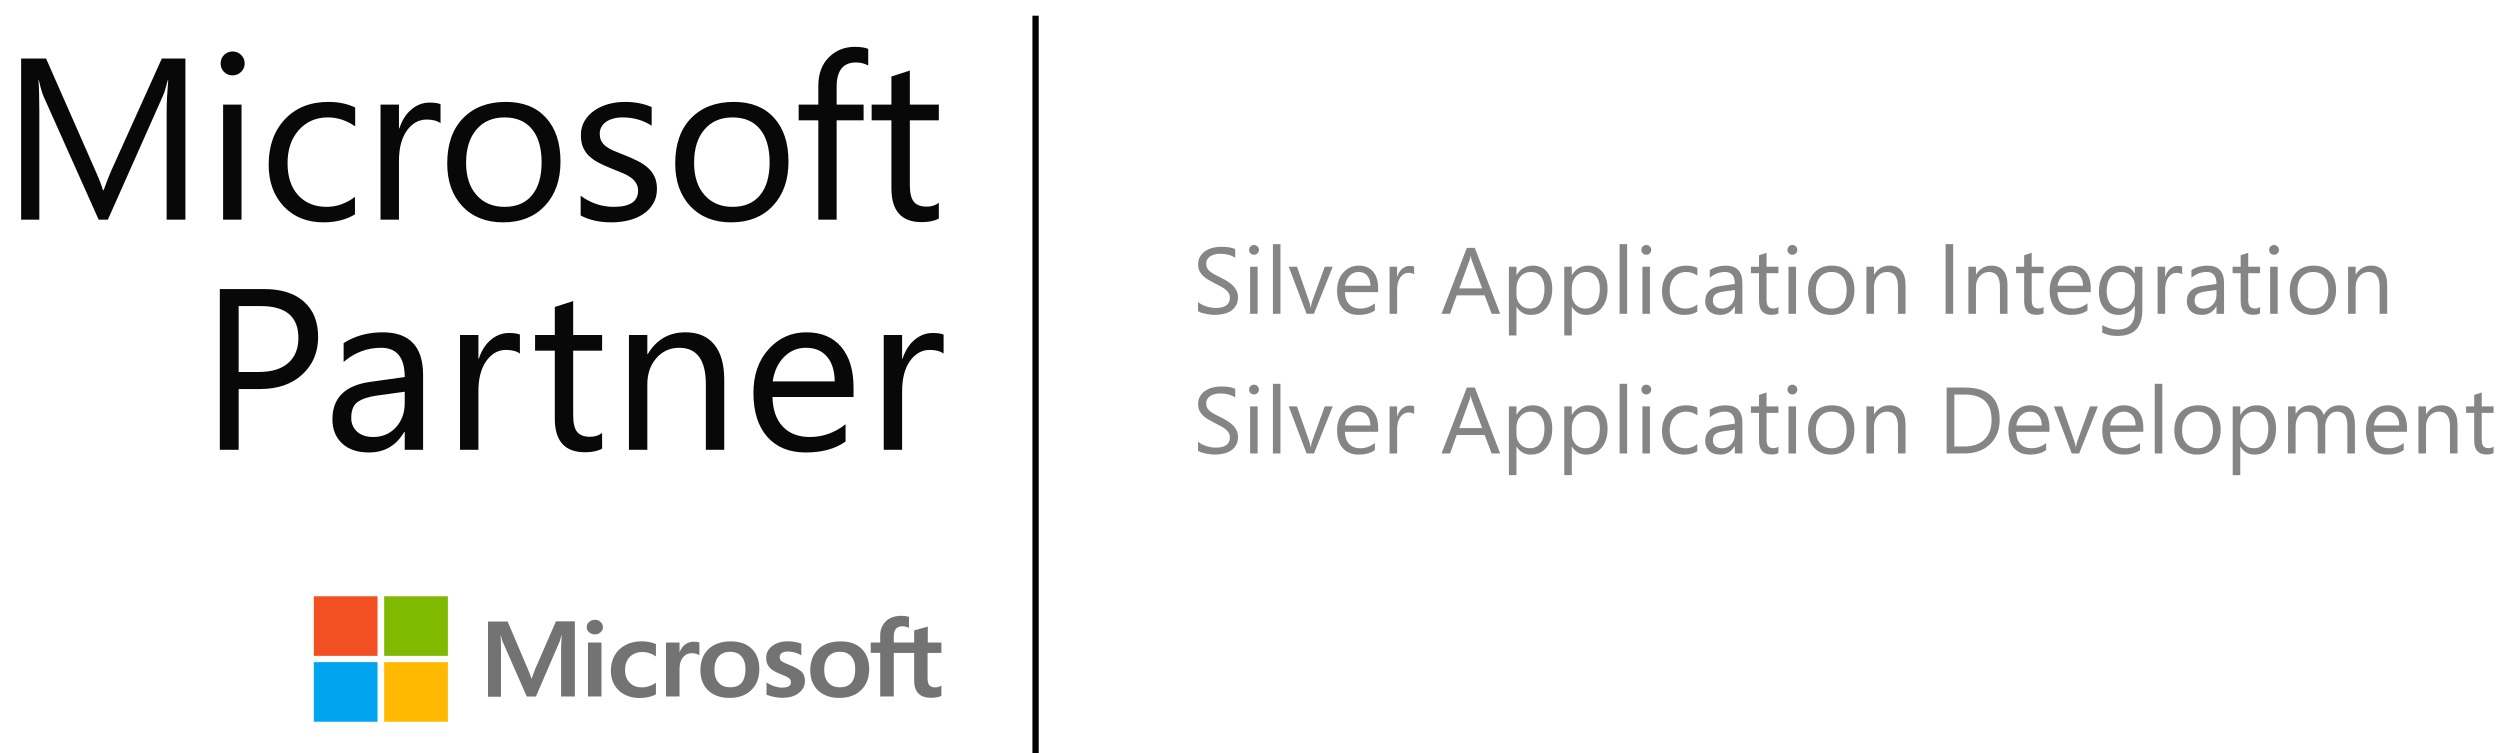 <svg width="239" height="72" viewBox="0 0 239 72" fill="none" xmlns="http://www.w3.org/2000/svg">
<path d="M17.725 21H15.931V10.666C15.931 9.85 15.981 8.851 16.081 7.669H16.038C15.866 8.364 15.712 8.861 15.576 9.162L10.312 21H9.432L4.179 9.248C4.028 8.904 3.874 8.378 3.717 7.669H3.674C3.731 8.285 3.76 9.291 3.76 10.688V21H2.02V5.596H4.404L9.131 16.338C9.496 17.162 9.732 17.777 9.84 18.186H9.904C10.212 17.34 10.459 16.71 10.646 16.295L15.469 5.596H17.725V21ZM22.231 7.207C21.916 7.207 21.648 7.1 21.425 6.885C21.203 6.67 21.093 6.398 21.093 6.068C21.093 5.739 21.203 5.467 21.425 5.252C21.648 5.03 21.916 4.919 22.231 4.919C22.553 4.919 22.826 5.03 23.048 5.252C23.277 5.467 23.391 5.739 23.391 6.068C23.391 6.383 23.277 6.652 23.048 6.874C22.826 7.096 22.553 7.207 22.231 7.207ZM23.09 21H21.329V10H23.09V21ZM33.935 20.495C33.09 21.004 32.087 21.258 30.927 21.258C29.359 21.258 28.091 20.749 27.125 19.732C26.165 18.708 25.685 17.384 25.685 15.758C25.685 13.946 26.204 12.492 27.243 11.396C28.281 10.294 29.667 9.742 31.4 9.742C32.367 9.742 33.219 9.921 33.956 10.279V12.084C33.14 11.511 32.266 11.225 31.335 11.225C30.211 11.225 29.287 11.629 28.564 12.438C27.848 13.241 27.49 14.297 27.49 15.607C27.49 16.896 27.826 17.913 28.5 18.658C29.18 19.403 30.089 19.775 31.228 19.775C32.188 19.775 33.09 19.457 33.935 18.819V20.495ZM42.115 11.783C41.807 11.547 41.363 11.429 40.783 11.429C40.031 11.429 39.401 11.783 38.893 12.492C38.391 13.201 38.141 14.168 38.141 15.393V21H36.379V10H38.141V12.267H38.184C38.434 11.493 38.818 10.892 39.333 10.462C39.849 10.025 40.425 9.807 41.063 9.807C41.521 9.807 41.872 9.857 42.115 9.957V11.783ZM48.104 21.258C46.479 21.258 45.179 20.746 44.205 19.722C43.238 18.69 42.755 17.326 42.755 15.629C42.755 13.781 43.26 12.338 44.269 11.3C45.279 10.261 46.643 9.742 48.362 9.742C50.002 9.742 51.281 10.247 52.197 11.257C53.121 12.267 53.583 13.667 53.583 15.457C53.583 17.212 53.085 18.619 52.09 19.679C51.101 20.731 49.773 21.258 48.104 21.258ZM48.233 11.225C47.102 11.225 46.207 11.611 45.548 12.385C44.889 13.151 44.559 14.211 44.559 15.565C44.559 16.868 44.892 17.895 45.559 18.648C46.224 19.399 47.116 19.775 48.233 19.775C49.372 19.775 50.246 19.407 50.854 18.669C51.47 17.931 51.778 16.882 51.778 15.521C51.778 14.146 51.47 13.087 50.854 12.342C50.246 11.597 49.372 11.225 48.233 11.225ZM55.511 20.602V18.712C56.471 19.421 57.527 19.775 58.68 19.775C60.227 19.775 61.001 19.26 61.001 18.229C61.001 17.935 60.933 17.688 60.797 17.487C60.668 17.28 60.489 17.097 60.259 16.939C60.037 16.782 59.772 16.642 59.465 16.52C59.164 16.392 58.838 16.259 58.487 16.123C58 15.93 57.57 15.736 57.198 15.543C56.833 15.342 56.525 15.12 56.274 14.877C56.031 14.626 55.844 14.343 55.715 14.028C55.594 13.713 55.533 13.344 55.533 12.922C55.533 12.406 55.651 11.951 55.887 11.558C56.124 11.157 56.439 10.824 56.833 10.559C57.227 10.287 57.674 10.082 58.175 9.946C58.684 9.81 59.207 9.742 59.744 9.742C60.696 9.742 61.548 9.907 62.3 10.236V12.02C61.491 11.49 60.56 11.225 59.507 11.225C59.178 11.225 58.881 11.264 58.616 11.343C58.351 11.414 58.122 11.518 57.928 11.654C57.742 11.79 57.595 11.955 57.488 12.148C57.388 12.335 57.337 12.542 57.337 12.771C57.337 13.058 57.388 13.298 57.488 13.491C57.595 13.685 57.749 13.856 57.95 14.007C58.15 14.157 58.394 14.293 58.68 14.415C58.967 14.537 59.293 14.669 59.658 14.812C60.145 14.999 60.582 15.192 60.968 15.393C61.355 15.586 61.684 15.808 61.957 16.059C62.229 16.302 62.437 16.585 62.58 16.907C62.73 17.23 62.805 17.613 62.805 18.057C62.805 18.601 62.684 19.074 62.44 19.475C62.204 19.876 61.885 20.209 61.484 20.474C61.083 20.739 60.621 20.936 60.098 21.064C59.575 21.193 59.028 21.258 58.455 21.258C57.323 21.258 56.342 21.039 55.511 20.602ZM69.901 21.258C68.275 21.258 66.975 20.746 66.001 19.722C65.034 18.69 64.551 17.326 64.551 15.629C64.551 13.781 65.056 12.338 66.066 11.3C67.076 10.261 68.44 9.742 70.159 9.742C71.799 9.742 73.077 10.247 73.993 11.257C74.917 12.267 75.379 13.667 75.379 15.457C75.379 17.212 74.882 18.619 73.886 19.679C72.898 20.731 71.569 21.258 69.901 21.258ZM70.03 11.225C68.898 11.225 68.003 11.611 67.344 12.385C66.685 13.151 66.356 14.211 66.356 15.565C66.356 16.868 66.689 17.895 67.355 18.648C68.021 19.399 68.912 19.775 70.03 19.775C71.168 19.775 72.042 19.407 72.651 18.669C73.267 17.931 73.575 16.882 73.575 15.521C73.575 14.146 73.267 13.087 72.651 12.342C72.042 11.597 71.168 11.225 70.03 11.225ZM83.001 6.262C82.657 6.068 82.267 5.972 81.83 5.972C80.598 5.972 79.983 6.749 79.983 8.303V10H82.561V11.504H79.983V21H78.231V11.504H76.352V10H78.231V8.217C78.231 7.064 78.564 6.154 79.231 5.488C79.897 4.815 80.727 4.479 81.723 4.479C82.26 4.479 82.686 4.543 83.001 4.672V6.262ZM89.753 20.893C89.337 21.122 88.79 21.236 88.109 21.236C86.183 21.236 85.219 20.162 85.219 18.014V11.504H83.329V10H85.219V7.314L86.981 6.745V10H89.753V11.504H86.981V17.702C86.981 18.44 87.106 18.966 87.357 19.281C87.608 19.596 88.023 19.754 88.603 19.754C89.047 19.754 89.43 19.632 89.753 19.389V20.893Z" fill="#080808"/>
<path d="M22.815 37.192V43H21.015V27.633H25.237C26.88 27.633 28.152 28.033 29.052 28.833C29.959 29.633 30.413 30.762 30.413 32.219C30.413 33.677 29.909 34.87 28.902 35.799C27.902 36.727 26.548 37.192 24.84 37.192H22.815ZM22.815 29.262V35.563H24.701C25.944 35.563 26.891 35.281 27.541 34.716C28.198 34.145 28.527 33.341 28.527 32.305C28.527 30.276 27.326 29.262 24.926 29.262H22.815ZM40.448 43H38.691V41.285H38.648C37.883 42.6 36.758 43.257 35.272 43.257C34.179 43.257 33.322 42.968 32.7 42.389C32.086 41.81 31.779 41.042 31.779 40.085C31.779 38.035 32.986 36.842 35.401 36.506L38.691 36.045C38.691 34.181 37.937 33.248 36.43 33.248C35.108 33.248 33.915 33.698 32.85 34.599V32.798C33.929 32.112 35.172 31.769 36.58 31.769C39.159 31.769 40.448 33.134 40.448 35.863V43ZM38.691 37.449L36.044 37.813C35.23 37.928 34.615 38.131 34.201 38.424C33.786 38.71 33.579 39.221 33.579 39.957C33.579 40.492 33.769 40.932 34.147 41.275C34.533 41.611 35.044 41.778 35.679 41.778C36.551 41.778 37.269 41.475 37.834 40.867C38.405 40.253 38.691 39.478 38.691 38.542V37.449ZM49.702 33.806C49.394 33.57 48.951 33.452 48.373 33.452C47.623 33.452 46.994 33.806 46.487 34.513C45.986 35.22 45.736 36.184 45.736 37.406V43H43.979V32.027H45.736V34.288H45.779C46.029 33.516 46.412 32.916 46.926 32.487C47.44 32.052 48.015 31.834 48.651 31.834C49.108 31.834 49.459 31.884 49.702 31.984V33.806ZM57.562 42.893C57.147 43.121 56.601 43.236 55.922 43.236C54 43.236 53.039 42.164 53.039 40.021V33.527H51.153V32.027H53.039V29.348L54.797 28.78V32.027H57.562V33.527H54.797V39.71C54.797 40.446 54.922 40.971 55.172 41.285C55.422 41.6 55.836 41.757 56.415 41.757C56.858 41.757 57.24 41.636 57.562 41.393V42.893ZM69.237 43H67.479V36.742C67.479 34.413 66.629 33.248 64.929 33.248C64.05 33.248 63.321 33.581 62.743 34.245C62.171 34.902 61.885 35.734 61.885 36.742V43H60.128V32.027H61.885V33.848H61.928C62.757 32.462 63.957 31.769 65.529 31.769C66.729 31.769 67.647 32.159 68.283 32.938C68.919 33.709 69.237 34.827 69.237 36.292V43ZM81.598 37.953H73.85C73.878 39.174 74.207 40.117 74.836 40.782C75.464 41.446 76.329 41.778 77.429 41.778C78.665 41.778 79.801 41.371 80.837 40.557V42.207C79.872 42.907 78.597 43.257 77.011 43.257C75.461 43.257 74.243 42.761 73.357 41.768C72.471 40.767 72.028 39.364 72.028 37.556C72.028 35.849 72.51 34.459 73.475 33.388C74.446 32.309 75.65 31.769 77.086 31.769C78.522 31.769 79.633 32.234 80.419 33.163C81.205 34.091 81.598 35.381 81.598 37.031V37.953ZM79.797 36.463C79.79 35.449 79.544 34.659 79.058 34.095C78.579 33.531 77.911 33.248 77.054 33.248C76.225 33.248 75.522 33.545 74.943 34.138C74.364 34.731 74.007 35.506 73.871 36.463H79.797ZM90.208 33.806C89.901 33.57 89.458 33.452 88.879 33.452C88.129 33.452 87.5 33.806 86.993 34.513C86.493 35.22 86.243 36.184 86.243 37.406V43H84.485V32.027H86.243V34.288H86.286C86.536 33.516 86.918 32.916 87.432 32.487C87.947 32.052 88.522 31.834 89.158 31.834C89.615 31.834 89.965 31.884 90.208 31.984V33.806Z" fill="#080808"/>
<g clip-path="url(#clip0_4525_80650)">
<path d="M51.183 63.912L50.825 64.861H50.795C50.736 64.647 50.626 64.321 50.448 63.93L48.53 59.419H46.653V66.609H47.894V62.172C47.894 61.893 47.894 61.577 47.884 61.186C47.874 60.991 47.855 60.842 47.845 60.73H47.874C47.934 61.009 48.004 61.214 48.053 61.344L50.358 66.591H51.232L53.517 61.298C53.567 61.177 53.617 60.935 53.666 60.73H53.696C53.666 61.261 53.647 61.735 53.637 62.023V66.582H54.958V59.4H53.15L51.183 63.912ZM56.21 61.428H57.501V66.582H56.21V61.428ZM56.865 59.251C56.647 59.251 56.468 59.326 56.319 59.456C56.17 59.586 56.091 59.754 56.091 59.958C56.091 60.154 56.17 60.321 56.319 60.451C56.468 60.581 56.647 60.647 56.865 60.647C57.084 60.647 57.273 60.572 57.412 60.451C57.561 60.321 57.64 60.154 57.64 59.958C57.64 59.763 57.561 59.596 57.412 59.456C57.283 59.326 57.094 59.251 56.865 59.251ZM62.081 61.382C61.843 61.335 61.594 61.307 61.356 61.307C60.77 61.307 60.233 61.428 59.786 61.67C59.339 61.912 58.982 62.247 58.753 62.665C58.515 63.093 58.395 63.586 58.395 64.154C58.395 64.647 58.515 65.084 58.743 65.484C58.972 65.874 59.29 66.191 59.717 66.405C60.124 66.619 60.601 66.73 61.138 66.73C61.754 66.73 62.28 66.609 62.697 66.386L62.707 66.377V65.261L62.658 65.298C62.469 65.428 62.25 65.54 62.032 65.605C61.803 65.679 61.594 65.716 61.416 65.716C60.899 65.716 60.492 65.577 60.204 65.27C59.906 64.972 59.757 64.563 59.757 64.051C59.757 63.521 59.906 63.102 60.214 62.795C60.522 62.489 60.929 62.33 61.426 62.33C61.843 62.33 62.27 62.461 62.658 62.721L62.707 62.758V61.577L62.697 61.568C62.528 61.502 62.34 61.428 62.081 61.382ZM66.343 61.344C66.025 61.344 65.727 61.437 65.469 61.633C65.251 61.8 65.102 62.042 64.972 62.33H64.963V61.428H63.671V66.582H64.963V63.949C64.963 63.502 65.062 63.13 65.28 62.861C65.499 62.581 65.777 62.442 66.115 62.442C66.234 62.442 66.353 62.47 66.502 62.489C66.641 62.526 66.741 62.563 66.81 62.609L66.86 62.647V61.437L66.83 61.428C66.741 61.372 66.562 61.344 66.343 61.344ZM69.86 61.316C68.956 61.316 68.231 61.568 67.724 62.061C67.208 62.554 66.959 63.233 66.959 64.088C66.959 64.888 67.218 65.54 67.714 66.014C68.211 66.479 68.887 66.721 69.731 66.721C70.615 66.721 71.321 66.47 71.828 65.968C72.344 65.465 72.593 64.796 72.593 63.968C72.593 63.149 72.354 62.498 71.867 62.023C71.4 61.549 70.715 61.316 69.86 61.316ZM70.894 65.279C70.655 65.567 70.278 65.707 69.811 65.707C69.344 65.707 68.966 65.567 68.698 65.261C68.43 64.972 68.301 64.554 68.301 64.023C68.301 63.474 68.44 63.056 68.698 62.758C68.966 62.461 69.334 62.312 69.801 62.312C70.258 62.312 70.615 62.451 70.874 62.74C71.132 63.028 71.271 63.447 71.271 63.995C71.251 64.554 71.142 64.991 70.894 65.279ZM75.474 63.568C75.066 63.409 74.808 63.288 74.689 63.186C74.589 63.093 74.54 62.963 74.54 62.795C74.54 62.656 74.599 62.516 74.748 62.423C74.897 62.33 75.066 62.284 75.315 62.284C75.533 62.284 75.762 62.321 75.98 62.377C76.199 62.433 76.397 62.516 76.556 62.628L76.606 62.665V61.53L76.576 61.521C76.427 61.465 76.229 61.409 75.99 61.363C75.752 61.326 75.533 61.307 75.354 61.307C74.738 61.307 74.232 61.447 73.834 61.754C73.437 62.042 73.248 62.433 73.248 62.889C73.248 63.13 73.288 63.344 73.377 63.521C73.467 63.698 73.596 63.865 73.775 64.005C73.954 64.135 74.212 64.284 74.57 64.423C74.868 64.544 75.096 64.637 75.235 64.712C75.374 64.786 75.464 64.87 75.533 64.935C75.583 65.009 75.613 65.102 75.613 65.223C75.613 65.567 75.335 65.735 74.768 65.735C74.55 65.735 74.321 65.698 74.053 65.614C73.785 65.53 73.536 65.409 73.328 65.27L73.278 65.233V66.414L73.308 66.423C73.496 66.507 73.725 66.563 74.003 66.628C74.281 66.674 74.53 66.712 74.748 66.712C75.414 66.712 75.96 66.572 76.348 66.265C76.745 65.968 76.954 65.586 76.954 65.093C76.954 64.749 76.855 64.442 76.636 64.209C76.348 63.986 75.99 63.754 75.474 63.568ZM80.362 61.316C79.457 61.316 78.732 61.568 78.225 62.061C77.719 62.554 77.46 63.233 77.46 64.088C77.46 64.888 77.719 65.54 78.216 66.014C78.712 66.479 79.388 66.721 80.232 66.721C81.117 66.721 81.822 66.47 82.329 65.968C82.845 65.465 83.094 64.796 83.094 63.968C83.094 63.149 82.855 62.498 82.368 62.023C81.901 61.549 81.216 61.316 80.362 61.316ZM81.385 65.279C81.146 65.567 80.769 65.707 80.302 65.707C79.825 65.707 79.457 65.567 79.189 65.261C78.921 64.972 78.792 64.554 78.792 64.023C78.792 63.474 78.931 63.056 79.189 62.758C79.457 62.461 79.825 62.312 80.292 62.312C80.739 62.312 81.107 62.451 81.365 62.74C81.623 63.028 81.762 63.447 81.762 63.995C81.762 64.554 81.633 64.991 81.385 65.279ZM89.998 62.423V61.428H88.697V59.902L88.657 59.912L87.425 60.256L87.395 60.265V61.428H85.448V60.777C85.448 60.479 85.528 60.247 85.667 60.098C85.806 59.949 86.014 59.874 86.273 59.874C86.452 59.874 86.64 59.912 86.849 59.995L86.899 60.023V58.972L86.869 58.963C86.69 58.907 86.452 58.87 86.144 58.87C85.756 58.87 85.418 58.954 85.11 59.093C84.802 59.251 84.574 59.465 84.405 59.754C84.236 60.033 84.147 60.349 84.147 60.712V61.428H83.243V62.414H84.147V66.582H85.448V62.423H87.395V65.075C87.395 66.163 87.942 66.712 89.035 66.712C89.213 66.712 89.402 66.684 89.581 66.656C89.77 66.619 89.909 66.572 89.988 66.535L89.998 66.526V65.53L89.949 65.567C89.869 65.614 89.8 65.651 89.68 65.679C89.581 65.707 89.492 65.716 89.422 65.716C89.164 65.716 88.985 65.661 88.856 65.521C88.737 65.391 88.677 65.177 88.677 64.861V62.423H89.998Z" fill="#737373"/>
<path d="M30.002 57H36.092V62.702H30.002V57Z" fill="#F25022"/>
<path d="M36.727 57H42.818V62.702H36.727V57Z" fill="#7FBA00"/>
<path d="M30.002 63.298H36.092V69H30.002V63.298Z" fill="#00A4EF"/>
<path d="M36.727 63.298H42.818V69H36.727V63.298Z" fill="#FFB900"/>
</g>
<path d="M99 1.5V72" stroke="black" stroke-width="0.6"/>
<path d="M114.532 29.745V28.875C114.631 28.963 114.75 29.042 114.888 29.112C115.028 29.183 115.175 29.243 115.327 29.293C115.482 29.339 115.638 29.376 115.793 29.402C115.948 29.429 116.092 29.442 116.224 29.442C116.678 29.442 117.016 29.358 117.239 29.191C117.464 29.021 117.577 28.778 117.577 28.462C117.577 28.292 117.539 28.144 117.463 28.018C117.39 27.892 117.287 27.778 117.155 27.675C117.023 27.57 116.867 27.47 116.685 27.377C116.506 27.28 116.313 27.179 116.105 27.073C115.885 26.962 115.68 26.849 115.49 26.735C115.299 26.621 115.134 26.495 114.993 26.357C114.853 26.219 114.741 26.064 114.659 25.891C114.58 25.715 114.541 25.51 114.541 25.276C114.541 24.989 114.604 24.74 114.729 24.529C114.855 24.315 115.021 24.139 115.226 24.002C115.431 23.864 115.664 23.761 115.925 23.694C116.188 23.627 116.457 23.593 116.729 23.593C117.35 23.593 117.803 23.668 118.087 23.817V24.648C117.715 24.39 117.237 24.261 116.654 24.261C116.493 24.261 116.332 24.278 116.171 24.314C116.01 24.346 115.866 24.4 115.74 24.476C115.614 24.552 115.512 24.65 115.433 24.77C115.354 24.891 115.314 25.037 115.314 25.21C115.314 25.371 115.343 25.51 115.402 25.627C115.463 25.745 115.553 25.852 115.67 25.948C115.787 26.045 115.929 26.139 116.096 26.23C116.266 26.32 116.461 26.42 116.681 26.528C116.906 26.64 117.12 26.757 117.322 26.88C117.524 27.003 117.702 27.139 117.854 27.289C118.006 27.438 118.126 27.604 118.214 27.785C118.305 27.967 118.351 28.175 118.351 28.409C118.351 28.72 118.289 28.983 118.166 29.2C118.046 29.414 117.882 29.588 117.674 29.723C117.469 29.858 117.231 29.955 116.962 30.013C116.692 30.075 116.408 30.105 116.109 30.105C116.01 30.105 115.887 30.097 115.74 30.079C115.594 30.064 115.444 30.041 115.292 30.009C115.14 29.98 114.995 29.943 114.857 29.899C114.722 29.852 114.614 29.801 114.532 29.745ZM119.88 24.357C119.751 24.357 119.641 24.314 119.55 24.226C119.459 24.138 119.414 24.026 119.414 23.892C119.414 23.757 119.459 23.645 119.55 23.558C119.641 23.467 119.751 23.421 119.88 23.421C120.012 23.421 120.123 23.467 120.214 23.558C120.308 23.645 120.354 23.757 120.354 23.892C120.354 24.02 120.308 24.13 120.214 24.221C120.123 24.312 120.012 24.357 119.88 24.357ZM120.231 30H119.511V25.5H120.231V30ZM122.411 30H121.69V23.338H122.411V30ZM127.408 25.5L125.615 30H124.907L123.202 25.5H123.993L125.136 28.77C125.221 29.01 125.273 29.219 125.294 29.398H125.312C125.341 29.172 125.388 28.969 125.452 28.787L126.647 25.5H127.408ZM131.75 27.93H128.572C128.584 28.431 128.719 28.818 128.977 29.09C129.234 29.363 129.589 29.499 130.04 29.499C130.547 29.499 131.013 29.332 131.438 28.998V29.675C131.042 29.962 130.519 30.105 129.869 30.105C129.233 30.105 128.733 29.902 128.37 29.495C128.007 29.084 127.825 28.509 127.825 27.768C127.825 27.067 128.023 26.498 128.418 26.058C128.817 25.616 129.311 25.395 129.899 25.395C130.488 25.395 130.944 25.585 131.266 25.966C131.588 26.347 131.75 26.875 131.75 27.552V27.93ZM131.011 27.319C131.008 26.903 130.907 26.58 130.708 26.348C130.512 26.117 130.238 26.001 129.886 26.001C129.546 26.001 129.258 26.123 129.021 26.366C128.783 26.609 128.637 26.927 128.581 27.319H131.011ZM135.19 26.23C135.064 26.133 134.883 26.084 134.646 26.084C134.338 26.084 134.08 26.23 133.872 26.52C133.667 26.81 133.564 27.205 133.564 27.706V30H132.844V25.5H133.564V26.427H133.582C133.685 26.111 133.841 25.865 134.052 25.689C134.263 25.51 134.499 25.421 134.76 25.421C134.947 25.421 135.091 25.441 135.19 25.482V26.23ZM143.417 30H142.6L141.932 28.233H139.26L138.631 30H137.81L140.227 23.698H140.991L143.417 30ZM141.69 27.57L140.701 24.885C140.669 24.797 140.637 24.656 140.604 24.463H140.587C140.558 24.642 140.524 24.782 140.486 24.885L139.506 27.57H141.69ZM144.99 29.35H144.973V32.07H144.252V25.5H144.973V26.291H144.99C145.345 25.693 145.863 25.395 146.546 25.395C147.126 25.395 147.579 25.597 147.904 26.001C148.229 26.402 148.392 26.941 148.392 27.618C148.392 28.371 148.208 28.975 147.842 29.429C147.476 29.88 146.975 30.105 146.339 30.105C145.756 30.105 145.307 29.854 144.99 29.35ZM144.973 27.535V28.163C144.973 28.535 145.093 28.852 145.333 29.112C145.576 29.37 145.884 29.499 146.256 29.499C146.692 29.499 147.034 29.332 147.28 28.998C147.529 28.664 147.653 28.2 147.653 27.605C147.653 27.104 147.538 26.711 147.306 26.427C147.075 26.143 146.761 26.001 146.366 26.001C145.947 26.001 145.61 26.148 145.355 26.44C145.1 26.73 144.973 27.095 144.973 27.535ZM150.281 29.35H150.264V32.07H149.543V25.5H150.264V26.291H150.281C150.636 25.693 151.154 25.395 151.837 25.395C152.417 25.395 152.87 25.597 153.195 26.001C153.52 26.402 153.683 26.941 153.683 27.618C153.683 28.371 153.5 28.975 153.133 29.429C152.767 29.88 152.266 30.105 151.63 30.105C151.047 30.105 150.598 29.854 150.281 29.35ZM150.264 27.535V28.163C150.264 28.535 150.384 28.852 150.624 29.112C150.867 29.37 151.175 29.499 151.547 29.499C151.983 29.499 152.325 29.332 152.571 28.998C152.82 28.664 152.944 28.2 152.944 27.605C152.944 27.104 152.829 26.711 152.597 26.427C152.366 26.143 152.052 26.001 151.657 26.001C151.238 26.001 150.901 26.148 150.646 26.44C150.391 26.73 150.264 27.095 150.264 27.535ZM155.555 30H154.834V23.338H155.555V30ZM157.383 24.357C157.254 24.357 157.144 24.314 157.053 24.226C156.962 24.138 156.917 24.026 156.917 23.892C156.917 23.757 156.962 23.645 157.053 23.558C157.144 23.467 157.254 23.421 157.383 23.421C157.515 23.421 157.626 23.467 157.717 23.558C157.811 23.645 157.857 23.757 157.857 23.892C157.857 24.02 157.811 24.13 157.717 24.221C157.626 24.312 157.515 24.357 157.383 24.357ZM157.734 30H157.014V25.5H157.734V30ZM162.261 29.794C161.915 30.002 161.505 30.105 161.03 30.105C160.389 30.105 159.87 29.898 159.475 29.481C159.082 29.062 158.886 28.52 158.886 27.855C158.886 27.114 159.098 26.52 159.523 26.071C159.948 25.62 160.515 25.395 161.224 25.395C161.619 25.395 161.968 25.468 162.27 25.614V26.352C161.936 26.118 161.578 26.001 161.197 26.001C160.737 26.001 160.359 26.166 160.063 26.498C159.771 26.826 159.624 27.258 159.624 27.794C159.624 28.321 159.762 28.737 160.037 29.042C160.315 29.347 160.688 29.499 161.153 29.499C161.546 29.499 161.915 29.369 162.261 29.108V29.794ZM166.572 30H165.851V29.297H165.833C165.52 29.836 165.059 30.105 164.449 30.105C164.001 30.105 163.649 29.987 163.395 29.75C163.143 29.512 163.017 29.197 163.017 28.805C163.017 27.964 163.512 27.475 164.502 27.337L165.851 27.148C165.851 26.383 165.542 26.001 164.924 26.001C164.382 26.001 163.893 26.186 163.456 26.555V25.816C163.898 25.535 164.408 25.395 164.985 25.395C166.043 25.395 166.572 25.954 166.572 27.073V30ZM165.851 27.724L164.766 27.873C164.432 27.92 164.18 28.003 164.01 28.123C163.84 28.241 163.755 28.45 163.755 28.752C163.755 28.972 163.833 29.152 163.988 29.293C164.146 29.43 164.355 29.499 164.616 29.499C164.974 29.499 165.268 29.375 165.5 29.125C165.734 28.873 165.851 28.556 165.851 28.172V27.724ZM170.017 29.956C169.847 30.05 169.623 30.097 169.345 30.097C168.557 30.097 168.163 29.657 168.163 28.778V26.115H167.389V25.5H168.163V24.401L168.883 24.169V25.5H170.017V26.115H168.883V28.651C168.883 28.953 168.935 29.168 169.037 29.297C169.14 29.426 169.31 29.49 169.547 29.49C169.729 29.49 169.885 29.44 170.017 29.341V29.956ZM171.349 24.357C171.22 24.357 171.11 24.314 171.019 24.226C170.928 24.138 170.883 24.026 170.883 23.892C170.883 23.757 170.928 23.645 171.019 23.558C171.11 23.467 171.22 23.421 171.349 23.421C171.48 23.421 171.592 23.467 171.683 23.558C171.776 23.645 171.823 23.757 171.823 23.892C171.823 24.02 171.776 24.13 171.683 24.221C171.592 24.312 171.48 24.357 171.349 24.357ZM171.7 30H170.979V25.5H171.7V30ZM175.04 30.105C174.375 30.105 173.843 29.896 173.445 29.477C173.049 29.055 172.852 28.497 172.852 27.803C172.852 27.047 173.058 26.456 173.471 26.032C173.884 25.607 174.442 25.395 175.146 25.395C175.816 25.395 176.339 25.601 176.714 26.014C177.092 26.427 177.281 27 177.281 27.732C177.281 28.45 177.078 29.026 176.67 29.459C176.266 29.89 175.723 30.105 175.04 30.105ZM175.093 26.001C174.63 26.001 174.264 26.159 173.994 26.476C173.725 26.789 173.59 27.223 173.59 27.776C173.59 28.31 173.726 28.73 173.999 29.038C174.271 29.345 174.636 29.499 175.093 29.499C175.559 29.499 175.916 29.348 176.165 29.046C176.417 28.745 176.543 28.315 176.543 27.759C176.543 27.196 176.417 26.763 176.165 26.458C175.916 26.153 175.559 26.001 175.093 26.001ZM182.168 30H181.447V27.434C181.447 26.479 181.099 26.001 180.401 26.001C180.041 26.001 179.742 26.137 179.505 26.41C179.271 26.679 179.153 27.02 179.153 27.434V30H178.433V25.5H179.153V26.247H179.171C179.511 25.679 180.003 25.395 180.647 25.395C181.14 25.395 181.516 25.554 181.777 25.873C182.038 26.19 182.168 26.648 182.168 27.249V30ZM186.721 30H186V23.338H186.721V30ZM191.915 30H191.194V27.434C191.194 26.479 190.846 26.001 190.148 26.001C189.788 26.001 189.489 26.137 189.252 26.41C189.018 26.679 188.9 27.02 188.9 27.434V30H188.18V25.5H188.9V26.247H188.918C189.258 25.679 189.75 25.395 190.395 25.395C190.887 25.395 191.263 25.554 191.524 25.873C191.785 26.19 191.915 26.648 191.915 27.249V30ZM195.365 29.956C195.195 30.05 194.971 30.097 194.692 30.097C193.904 30.097 193.51 29.657 193.51 28.778V26.115H192.737V25.5H193.51V24.401L194.231 24.169V25.5H195.365V26.115H194.231V28.651C194.231 28.953 194.282 29.168 194.385 29.297C194.487 29.426 194.657 29.49 194.895 29.49C195.076 29.49 195.233 29.44 195.365 29.341V29.956ZM199.874 27.93H196.696C196.708 28.431 196.843 28.818 197.101 29.09C197.358 29.363 197.713 29.499 198.164 29.499C198.671 29.499 199.137 29.332 199.562 28.998V29.675C199.166 29.962 198.643 30.105 197.993 30.105C197.357 30.105 196.857 29.902 196.494 29.495C196.131 29.084 195.949 28.509 195.949 27.768C195.949 27.067 196.147 26.498 196.542 26.058C196.941 25.616 197.435 25.395 198.023 25.395C198.612 25.395 199.068 25.585 199.39 25.966C199.712 26.347 199.874 26.875 199.874 27.552V27.93ZM199.135 27.319C199.132 26.903 199.031 26.58 198.832 26.348C198.636 26.117 198.362 26.001 198.01 26.001C197.67 26.001 197.382 26.123 197.145 26.366C196.907 26.609 196.761 26.927 196.705 27.319H199.135ZM204.809 29.64C204.809 31.292 204.018 32.118 202.436 32.118C201.879 32.118 201.393 32.013 200.977 31.802V31.081C201.483 31.362 201.967 31.503 202.427 31.503C203.534 31.503 204.088 30.914 204.088 29.736V29.244H204.07C203.728 29.818 203.212 30.105 202.523 30.105C201.964 30.105 201.513 29.906 201.17 29.508C200.83 29.106 200.66 28.569 200.66 27.895C200.66 27.13 200.843 26.523 201.209 26.071C201.579 25.62 202.083 25.395 202.721 25.395C203.328 25.395 203.777 25.638 204.07 26.124H204.088V25.5H204.809V29.64ZM204.088 27.965V27.302C204.088 26.944 203.966 26.638 203.723 26.383C203.483 26.128 203.183 26.001 202.822 26.001C202.377 26.001 202.028 26.164 201.776 26.489C201.524 26.811 201.398 27.264 201.398 27.847C201.398 28.348 201.519 28.749 201.759 29.051C202.002 29.35 202.323 29.499 202.721 29.499C203.125 29.499 203.454 29.355 203.706 29.068C203.96 28.781 204.088 28.414 204.088 27.965ZM208.614 26.23C208.488 26.133 208.307 26.084 208.069 26.084C207.762 26.084 207.504 26.23 207.296 26.52C207.091 26.81 206.988 27.205 206.988 27.706V30H206.268V25.5H206.988V26.427H207.006C207.108 26.111 207.265 25.865 207.476 25.689C207.687 25.51 207.923 25.421 208.184 25.421C208.371 25.421 208.515 25.441 208.614 25.482V26.23ZM212.618 30H211.897V29.297H211.879C211.566 29.836 211.104 30.105 210.495 30.105C210.047 30.105 209.695 29.987 209.44 29.75C209.188 29.512 209.062 29.197 209.062 28.805C209.062 27.964 209.558 27.475 210.548 27.337L211.897 27.148C211.897 26.383 211.588 26.001 210.97 26.001C210.428 26.001 209.938 26.186 209.502 26.555V25.816C209.944 25.535 210.454 25.395 211.031 25.395C212.089 25.395 212.618 25.954 212.618 27.073V30ZM211.897 27.724L210.812 27.873C210.478 27.92 210.226 28.003 210.056 28.123C209.886 28.241 209.801 28.45 209.801 28.752C209.801 28.972 209.878 29.152 210.034 29.293C210.192 29.43 210.401 29.499 210.662 29.499C211.02 29.499 211.314 29.375 211.545 29.125C211.78 28.873 211.897 28.556 211.897 28.172V27.724ZM216.063 29.956C215.893 30.05 215.669 30.097 215.391 30.097C214.603 30.097 214.208 29.657 214.208 28.778V26.115H213.435V25.5H214.208V24.401L214.929 24.169V25.5H216.063V26.115H214.929V28.651C214.929 28.953 214.98 29.168 215.083 29.297C215.186 29.426 215.355 29.49 215.593 29.49C215.774 29.49 215.931 29.44 216.063 29.341V29.956ZM217.395 24.357C217.266 24.357 217.156 24.314 217.065 24.226C216.974 24.138 216.929 24.026 216.929 23.892C216.929 23.757 216.974 23.645 217.065 23.558C217.156 23.467 217.266 23.421 217.395 23.421C217.526 23.421 217.638 23.467 217.729 23.558C217.822 23.645 217.869 23.757 217.869 23.892C217.869 24.02 217.822 24.13 217.729 24.221C217.638 24.312 217.526 24.357 217.395 24.357ZM217.746 30H217.025V25.5H217.746V30ZM221.086 30.105C220.421 30.105 219.889 29.896 219.491 29.477C219.095 29.055 218.897 28.497 218.897 27.803C218.897 27.047 219.104 26.456 219.517 26.032C219.93 25.607 220.488 25.395 221.191 25.395C221.862 25.395 222.385 25.601 222.76 26.014C223.138 26.427 223.327 27 223.327 27.732C223.327 28.45 223.124 29.026 222.716 29.459C222.312 29.89 221.769 30.105 221.086 30.105ZM221.139 26.001C220.676 26.001 220.31 26.159 220.04 26.476C219.771 26.789 219.636 27.223 219.636 27.776C219.636 28.31 219.772 28.73 220.044 29.038C220.317 29.345 220.682 29.499 221.139 29.499C221.604 29.499 221.962 29.348 222.211 29.046C222.463 28.745 222.589 28.315 222.589 27.759C222.589 27.196 222.463 26.763 222.211 26.458C221.962 26.153 221.604 26.001 221.139 26.001ZM228.214 30H227.493V27.434C227.493 26.479 227.145 26.001 226.447 26.001C226.087 26.001 225.788 26.137 225.551 26.41C225.316 26.679 225.199 27.02 225.199 27.434V30H224.479V25.5H225.199V26.247H225.217C225.557 25.679 226.049 25.395 226.693 25.395C227.186 25.395 227.562 25.554 227.823 25.873C228.083 26.19 228.214 26.648 228.214 27.249V30Z" fill="#858585"/>
<path d="M114.532 43.098V42.228C114.631 42.316 114.75 42.395 114.888 42.466C115.028 42.536 115.175 42.596 115.327 42.646C115.482 42.693 115.638 42.729 115.793 42.756C115.948 42.782 116.092 42.795 116.224 42.795C116.678 42.795 117.016 42.712 117.239 42.545C117.464 42.375 117.577 42.132 117.577 41.815C117.577 41.645 117.539 41.497 117.463 41.371C117.39 41.245 117.287 41.131 117.155 41.029C117.023 40.923 116.867 40.824 116.685 40.73C116.506 40.633 116.313 40.532 116.105 40.426C115.885 40.315 115.68 40.202 115.49 40.088C115.299 39.974 115.134 39.848 114.993 39.71C114.853 39.572 114.741 39.417 114.659 39.244C114.58 39.069 114.541 38.864 114.541 38.629C114.541 38.342 114.604 38.093 114.729 37.882C114.855 37.668 115.021 37.492 115.226 37.355C115.431 37.217 115.664 37.114 115.925 37.047C116.188 36.98 116.457 36.946 116.729 36.946C117.35 36.946 117.803 37.021 118.087 37.17V38.001C117.715 37.743 117.237 37.614 116.654 37.614C116.493 37.614 116.332 37.632 116.171 37.667C116.01 37.699 115.866 37.753 115.74 37.829C115.614 37.906 115.512 38.004 115.433 38.124C115.354 38.244 115.314 38.39 115.314 38.563C115.314 38.724 115.343 38.864 115.402 38.981C115.463 39.098 115.553 39.205 115.67 39.301C115.787 39.398 115.929 39.492 116.096 39.583C116.266 39.674 116.461 39.773 116.681 39.882C116.906 39.993 117.12 40.11 117.322 40.233C117.524 40.356 117.702 40.492 117.854 40.642C118.006 40.791 118.126 40.957 118.214 41.138C118.305 41.32 118.351 41.528 118.351 41.763C118.351 42.073 118.289 42.337 118.166 42.553C118.046 42.767 117.882 42.942 117.674 43.076C117.469 43.211 117.231 43.308 116.962 43.367C116.692 43.428 116.408 43.459 116.109 43.459C116.01 43.459 115.887 43.45 115.74 43.432C115.594 43.418 115.444 43.394 115.292 43.362C115.14 43.333 114.995 43.296 114.857 43.252C114.722 43.205 114.614 43.154 114.532 43.098ZM119.88 37.711C119.751 37.711 119.641 37.667 119.55 37.579C119.459 37.491 119.414 37.38 119.414 37.245C119.414 37.11 119.459 36.999 119.55 36.911C119.641 36.82 119.751 36.775 119.88 36.775C120.012 36.775 120.123 36.82 120.214 36.911C120.308 36.999 120.354 37.11 120.354 37.245C120.354 37.374 120.308 37.484 120.214 37.575C120.123 37.665 120.012 37.711 119.88 37.711ZM120.231 43.353H119.511V38.853H120.231V43.353ZM122.411 43.353H121.69V36.691H122.411V43.353ZM127.408 38.853L125.615 43.353H124.907L123.202 38.853H123.993L125.136 42.123C125.221 42.363 125.273 42.572 125.294 42.751H125.312C125.341 42.526 125.388 42.322 125.452 42.14L126.647 38.853H127.408ZM131.75 41.283H128.572C128.584 41.784 128.719 42.171 128.977 42.444C129.234 42.716 129.589 42.852 130.04 42.852C130.547 42.852 131.013 42.685 131.438 42.351V43.028C131.042 43.315 130.519 43.459 129.869 43.459C129.233 43.459 128.733 43.255 128.37 42.848C128.007 42.438 127.825 41.862 127.825 41.121C127.825 40.421 128.023 39.851 128.418 39.411C128.817 38.969 129.311 38.748 129.899 38.748C130.488 38.748 130.944 38.938 131.266 39.319C131.588 39.7 131.75 40.229 131.75 40.906V41.283ZM131.011 40.673C131.008 40.257 130.907 39.933 130.708 39.701C130.512 39.47 130.238 39.354 129.886 39.354C129.546 39.354 129.258 39.476 129.021 39.719C128.783 39.962 128.637 40.28 128.581 40.673H131.011ZM135.19 39.583C135.064 39.486 134.883 39.438 134.646 39.438C134.338 39.438 134.08 39.583 133.872 39.873C133.667 40.163 133.564 40.558 133.564 41.059V43.353H132.844V38.853H133.564V39.781H133.582C133.685 39.464 133.841 39.218 134.052 39.042C134.263 38.864 134.499 38.774 134.76 38.774C134.947 38.774 135.091 38.795 135.19 38.836V39.583ZM143.417 43.353H142.6L141.932 41.587H139.26L138.631 43.353H137.81L140.227 37.051H140.991L143.417 43.353ZM141.69 40.923L140.701 38.238C140.669 38.15 140.637 38.01 140.604 37.816H140.587C140.558 37.995 140.524 38.136 140.486 38.238L139.506 40.923H141.69ZM144.99 42.703H144.973V45.423H144.252V38.853H144.973V39.644H144.99C145.345 39.047 145.863 38.748 146.546 38.748C147.126 38.748 147.579 38.95 147.904 39.354C148.229 39.756 148.392 40.295 148.392 40.971C148.392 41.724 148.208 42.328 147.842 42.782C147.476 43.233 146.975 43.459 146.339 43.459C145.756 43.459 145.307 43.207 144.99 42.703ZM144.973 40.888V41.516C144.973 41.888 145.093 42.205 145.333 42.466C145.576 42.723 145.884 42.852 146.256 42.852C146.692 42.852 147.034 42.685 147.28 42.351C147.529 42.017 147.653 41.553 147.653 40.958C147.653 40.457 147.538 40.065 147.306 39.781C147.075 39.496 146.761 39.354 146.366 39.354C145.947 39.354 145.61 39.501 145.355 39.794C145.1 40.084 144.973 40.449 144.973 40.888ZM150.281 42.703H150.264V45.423H149.543V38.853H150.264V39.644H150.281C150.636 39.047 151.154 38.748 151.837 38.748C152.417 38.748 152.87 38.95 153.195 39.354C153.52 39.756 153.683 40.295 153.683 40.971C153.683 41.724 153.5 42.328 153.133 42.782C152.767 43.233 152.266 43.459 151.63 43.459C151.047 43.459 150.598 43.207 150.281 42.703ZM150.264 40.888V41.516C150.264 41.888 150.384 42.205 150.624 42.466C150.867 42.723 151.175 42.852 151.547 42.852C151.983 42.852 152.325 42.685 152.571 42.351C152.82 42.017 152.944 41.553 152.944 40.958C152.944 40.457 152.829 40.065 152.597 39.781C152.366 39.496 152.052 39.354 151.657 39.354C151.238 39.354 150.901 39.501 150.646 39.794C150.391 40.084 150.264 40.449 150.264 40.888ZM155.555 43.353H154.834V36.691H155.555V43.353ZM157.383 37.711C157.254 37.711 157.144 37.667 157.053 37.579C156.962 37.491 156.917 37.38 156.917 37.245C156.917 37.11 156.962 36.999 157.053 36.911C157.144 36.82 157.254 36.775 157.383 36.775C157.515 36.775 157.626 36.82 157.717 36.911C157.811 36.999 157.857 37.11 157.857 37.245C157.857 37.374 157.811 37.484 157.717 37.575C157.626 37.665 157.515 37.711 157.383 37.711ZM157.734 43.353H157.014V38.853H157.734V43.353ZM162.261 43.147C161.915 43.355 161.505 43.459 161.03 43.459C160.389 43.459 159.87 43.251 159.475 42.835C159.082 42.416 158.886 41.874 158.886 41.209C158.886 40.468 159.098 39.873 159.523 39.425C159.948 38.973 160.515 38.748 161.224 38.748C161.619 38.748 161.968 38.821 162.27 38.968V39.706C161.936 39.471 161.578 39.354 161.197 39.354C160.737 39.354 160.359 39.52 160.063 39.851C159.771 40.179 159.624 40.611 159.624 41.147C159.624 41.675 159.762 42.091 160.037 42.395C160.315 42.7 160.688 42.852 161.153 42.852C161.546 42.852 161.915 42.722 162.261 42.461V43.147ZM166.572 43.353H165.851V42.65H165.833C165.52 43.189 165.059 43.459 164.449 43.459C164.001 43.459 163.649 43.34 163.395 43.103C163.143 42.865 163.017 42.55 163.017 42.158C163.017 41.317 163.512 40.828 164.502 40.69L165.851 40.501C165.851 39.737 165.542 39.354 164.924 39.354C164.382 39.354 163.893 39.539 163.456 39.908V39.17C163.898 38.888 164.408 38.748 164.985 38.748C166.043 38.748 166.572 39.307 166.572 40.426V43.353ZM165.851 41.077L164.766 41.226C164.432 41.273 164.18 41.357 164.01 41.477C163.84 41.594 163.755 41.803 163.755 42.105C163.755 42.325 163.833 42.505 163.988 42.646C164.146 42.783 164.355 42.852 164.616 42.852C164.974 42.852 165.268 42.728 165.5 42.479C165.734 42.227 165.851 41.909 165.851 41.525V41.077ZM170.017 43.309C169.847 43.403 169.623 43.45 169.345 43.45C168.557 43.45 168.163 43.011 168.163 42.132V39.468H167.389V38.853H168.163V37.755L168.883 37.522V38.853H170.017V39.468H168.883V42.004C168.883 42.306 168.935 42.521 169.037 42.65C169.14 42.779 169.31 42.843 169.547 42.843C169.729 42.843 169.885 42.794 170.017 42.694V43.309ZM171.349 37.711C171.22 37.711 171.11 37.667 171.019 37.579C170.928 37.491 170.883 37.38 170.883 37.245C170.883 37.11 170.928 36.999 171.019 36.911C171.11 36.82 171.22 36.775 171.349 36.775C171.48 36.775 171.592 36.82 171.683 36.911C171.776 36.999 171.823 37.11 171.823 37.245C171.823 37.374 171.776 37.484 171.683 37.575C171.592 37.665 171.48 37.711 171.349 37.711ZM171.7 43.353H170.979V38.853H171.7V43.353ZM175.04 43.459C174.375 43.459 173.843 43.249 173.445 42.83C173.049 42.408 172.852 41.85 172.852 41.156C172.852 40.4 173.058 39.81 173.471 39.385C173.884 38.96 174.442 38.748 175.146 38.748C175.816 38.748 176.339 38.954 176.714 39.367C177.092 39.781 177.281 40.353 177.281 41.086C177.281 41.803 177.078 42.379 176.67 42.813C176.266 43.243 175.723 43.459 175.04 43.459ZM175.093 39.354C174.63 39.354 174.264 39.513 173.994 39.829C173.725 40.142 173.59 40.576 173.59 41.13C173.59 41.663 173.726 42.083 173.999 42.391C174.271 42.699 174.636 42.852 175.093 42.852C175.559 42.852 175.916 42.701 176.165 42.4C176.417 42.098 176.543 41.669 176.543 41.112C176.543 40.55 176.417 40.116 176.165 39.811C175.916 39.507 175.559 39.354 175.093 39.354ZM182.168 43.353H181.447V40.787C181.447 39.832 181.099 39.354 180.401 39.354C180.041 39.354 179.742 39.49 179.505 39.763C179.271 40.032 179.153 40.374 179.153 40.787V43.353H178.433V38.853H179.153V39.6H179.171C179.511 39.032 180.003 38.748 180.647 38.748C181.14 38.748 181.516 38.907 181.777 39.227C182.038 39.543 182.168 40.002 182.168 40.602V43.353ZM186.097 43.353V37.051H187.837C190.058 37.051 191.168 38.075 191.168 40.123C191.168 41.096 190.859 41.878 190.241 42.47C189.625 43.059 188.801 43.353 187.767 43.353H186.097ZM186.835 37.719V42.685H187.775C188.602 42.685 189.245 42.464 189.705 42.022C190.165 41.579 190.395 40.952 190.395 40.141C190.395 38.527 189.536 37.719 187.819 37.719H186.835ZM195.927 41.283H192.75C192.762 41.784 192.896 42.171 193.154 42.444C193.412 42.716 193.767 42.852 194.218 42.852C194.725 42.852 195.19 42.685 195.615 42.351V43.028C195.22 43.315 194.697 43.459 194.046 43.459C193.411 43.459 192.911 43.255 192.548 42.848C192.185 42.438 192.003 41.862 192.003 41.121C192.003 40.421 192.201 39.851 192.596 39.411C192.995 38.969 193.488 38.748 194.077 38.748C194.666 38.748 195.122 38.938 195.444 39.319C195.766 39.7 195.927 40.229 195.927 40.906V41.283ZM195.189 40.673C195.186 40.257 195.085 39.933 194.886 39.701C194.689 39.47 194.416 39.354 194.064 39.354C193.724 39.354 193.436 39.476 193.198 39.719C192.961 39.962 192.814 40.28 192.759 40.673H195.189ZM200.559 38.853L198.766 43.353H198.059L196.354 38.853H197.145L198.287 42.123C198.372 42.363 198.425 42.572 198.445 42.751H198.463C198.492 42.526 198.539 42.322 198.604 42.14L199.799 38.853H200.559ZM204.901 41.283H201.724C201.735 41.784 201.87 42.171 202.128 42.444C202.386 42.716 202.74 42.852 203.191 42.852C203.698 42.852 204.164 42.685 204.589 42.351V43.028C204.193 43.315 203.67 43.459 203.02 43.459C202.384 43.459 201.885 43.255 201.521 42.848C201.158 42.438 200.977 41.862 200.977 41.121C200.977 40.421 201.174 39.851 201.57 39.411C201.968 38.969 202.462 38.748 203.051 38.748C203.64 38.748 204.095 38.938 204.417 39.319C204.74 39.7 204.901 40.229 204.901 40.906V41.283ZM204.163 40.673C204.16 40.257 204.059 39.933 203.859 39.701C203.663 39.47 203.389 39.354 203.038 39.354C202.698 39.354 202.409 39.476 202.172 39.719C201.935 39.962 201.788 40.28 201.732 40.673H204.163ZM206.716 43.353H205.995V36.691H206.716V43.353ZM210.056 43.459C209.391 43.459 208.859 43.249 208.46 42.83C208.065 42.408 207.867 41.85 207.867 41.156C207.867 40.4 208.074 39.81 208.487 39.385C208.9 38.96 209.458 38.748 210.161 38.748C210.832 38.748 211.355 38.954 211.73 39.367C212.108 39.781 212.297 40.353 212.297 41.086C212.297 41.803 212.093 42.379 211.686 42.813C211.282 43.243 210.738 43.459 210.056 43.459ZM210.108 39.354C209.646 39.354 209.279 39.513 209.01 39.829C208.74 40.142 208.605 40.576 208.605 41.13C208.605 41.663 208.742 42.083 209.014 42.391C209.287 42.699 209.651 42.852 210.108 42.852C210.574 42.852 210.932 42.701 211.181 42.4C211.433 42.098 211.559 41.669 211.559 41.112C211.559 40.55 211.433 40.116 211.181 39.811C210.932 39.507 210.574 39.354 210.108 39.354ZM214.187 42.703H214.169V45.423H213.448V38.853H214.169V39.644H214.187C214.541 39.047 215.06 38.748 215.742 38.748C216.322 38.748 216.775 38.95 217.1 39.354C217.425 39.756 217.588 40.295 217.588 40.971C217.588 41.724 217.405 42.328 217.039 42.782C216.672 43.233 216.171 43.459 215.536 43.459C214.953 43.459 214.503 43.207 214.187 42.703ZM214.169 40.888V41.516C214.169 41.888 214.289 42.205 214.529 42.466C214.772 42.723 215.08 42.852 215.452 42.852C215.889 42.852 216.23 42.685 216.476 42.351C216.725 42.017 216.85 41.553 216.85 40.958C216.85 40.457 216.734 40.065 216.502 39.781C216.271 39.496 215.958 39.354 215.562 39.354C215.143 39.354 214.806 39.501 214.551 39.794C214.296 40.084 214.169 40.449 214.169 40.888ZM225.129 43.353H224.408V40.769C224.408 40.271 224.331 39.911 224.175 39.688C224.023 39.466 223.765 39.354 223.402 39.354C223.094 39.354 222.832 39.495 222.615 39.776C222.401 40.057 222.294 40.394 222.294 40.787V43.353H221.574V40.681C221.574 39.797 221.232 39.354 220.55 39.354C220.233 39.354 219.973 39.487 219.768 39.754C219.562 40.018 219.46 40.362 219.46 40.787V43.353H218.739V38.853H219.46V39.565H219.478C219.797 39.02 220.263 38.748 220.875 38.748C221.183 38.748 221.451 38.834 221.679 39.007C221.908 39.177 222.064 39.401 222.149 39.679C222.483 39.058 222.981 38.748 223.644 38.748C224.634 38.748 225.129 39.359 225.129 40.58V43.353ZM230.108 41.283H226.931C226.942 41.784 227.077 42.171 227.335 42.444C227.593 42.716 227.947 42.852 228.398 42.852C228.905 42.852 229.371 42.685 229.796 42.351V43.028C229.4 43.315 228.877 43.459 228.227 43.459C227.591 43.459 227.092 43.255 226.729 42.848C226.365 42.438 226.184 41.862 226.184 41.121C226.184 40.421 226.381 39.851 226.777 39.411C227.175 38.969 227.669 38.748 228.258 38.748C228.847 38.748 229.302 38.938 229.625 39.319C229.947 39.7 230.108 40.229 230.108 40.906V41.283ZM229.37 40.673C229.367 40.257 229.266 39.933 229.066 39.701C228.87 39.47 228.596 39.354 228.245 39.354C227.905 39.354 227.616 39.476 227.379 39.719C227.142 39.962 226.995 40.28 226.939 40.673H229.37ZM234.938 43.353H234.217V40.787C234.217 39.832 233.868 39.354 233.171 39.354C232.811 39.354 232.512 39.49 232.274 39.763C232.04 40.032 231.923 40.374 231.923 40.787V43.353H231.202V38.853H231.923V39.6H231.94C232.28 39.032 232.772 38.748 233.417 38.748C233.909 38.748 234.286 38.907 234.546 39.227C234.807 39.543 234.938 40.002 234.938 40.602V43.353ZM238.387 43.309C238.217 43.403 237.993 43.45 237.715 43.45C236.927 43.45 236.533 43.011 236.533 42.132V39.468H235.759V38.853H236.533V37.755L237.253 37.522V38.853H238.387V39.468H237.253V42.004C237.253 42.306 237.305 42.521 237.407 42.65C237.51 42.779 237.68 42.843 237.917 42.843C238.099 42.843 238.255 42.794 238.387 42.694V43.309Z" fill="#858585"/>
<defs>
<clipPath id="clip0_4525_80650">
<rect width="60" height="12" fill="white" transform="translate(30 57)"/>
</clipPath>
</defs>
</svg>

